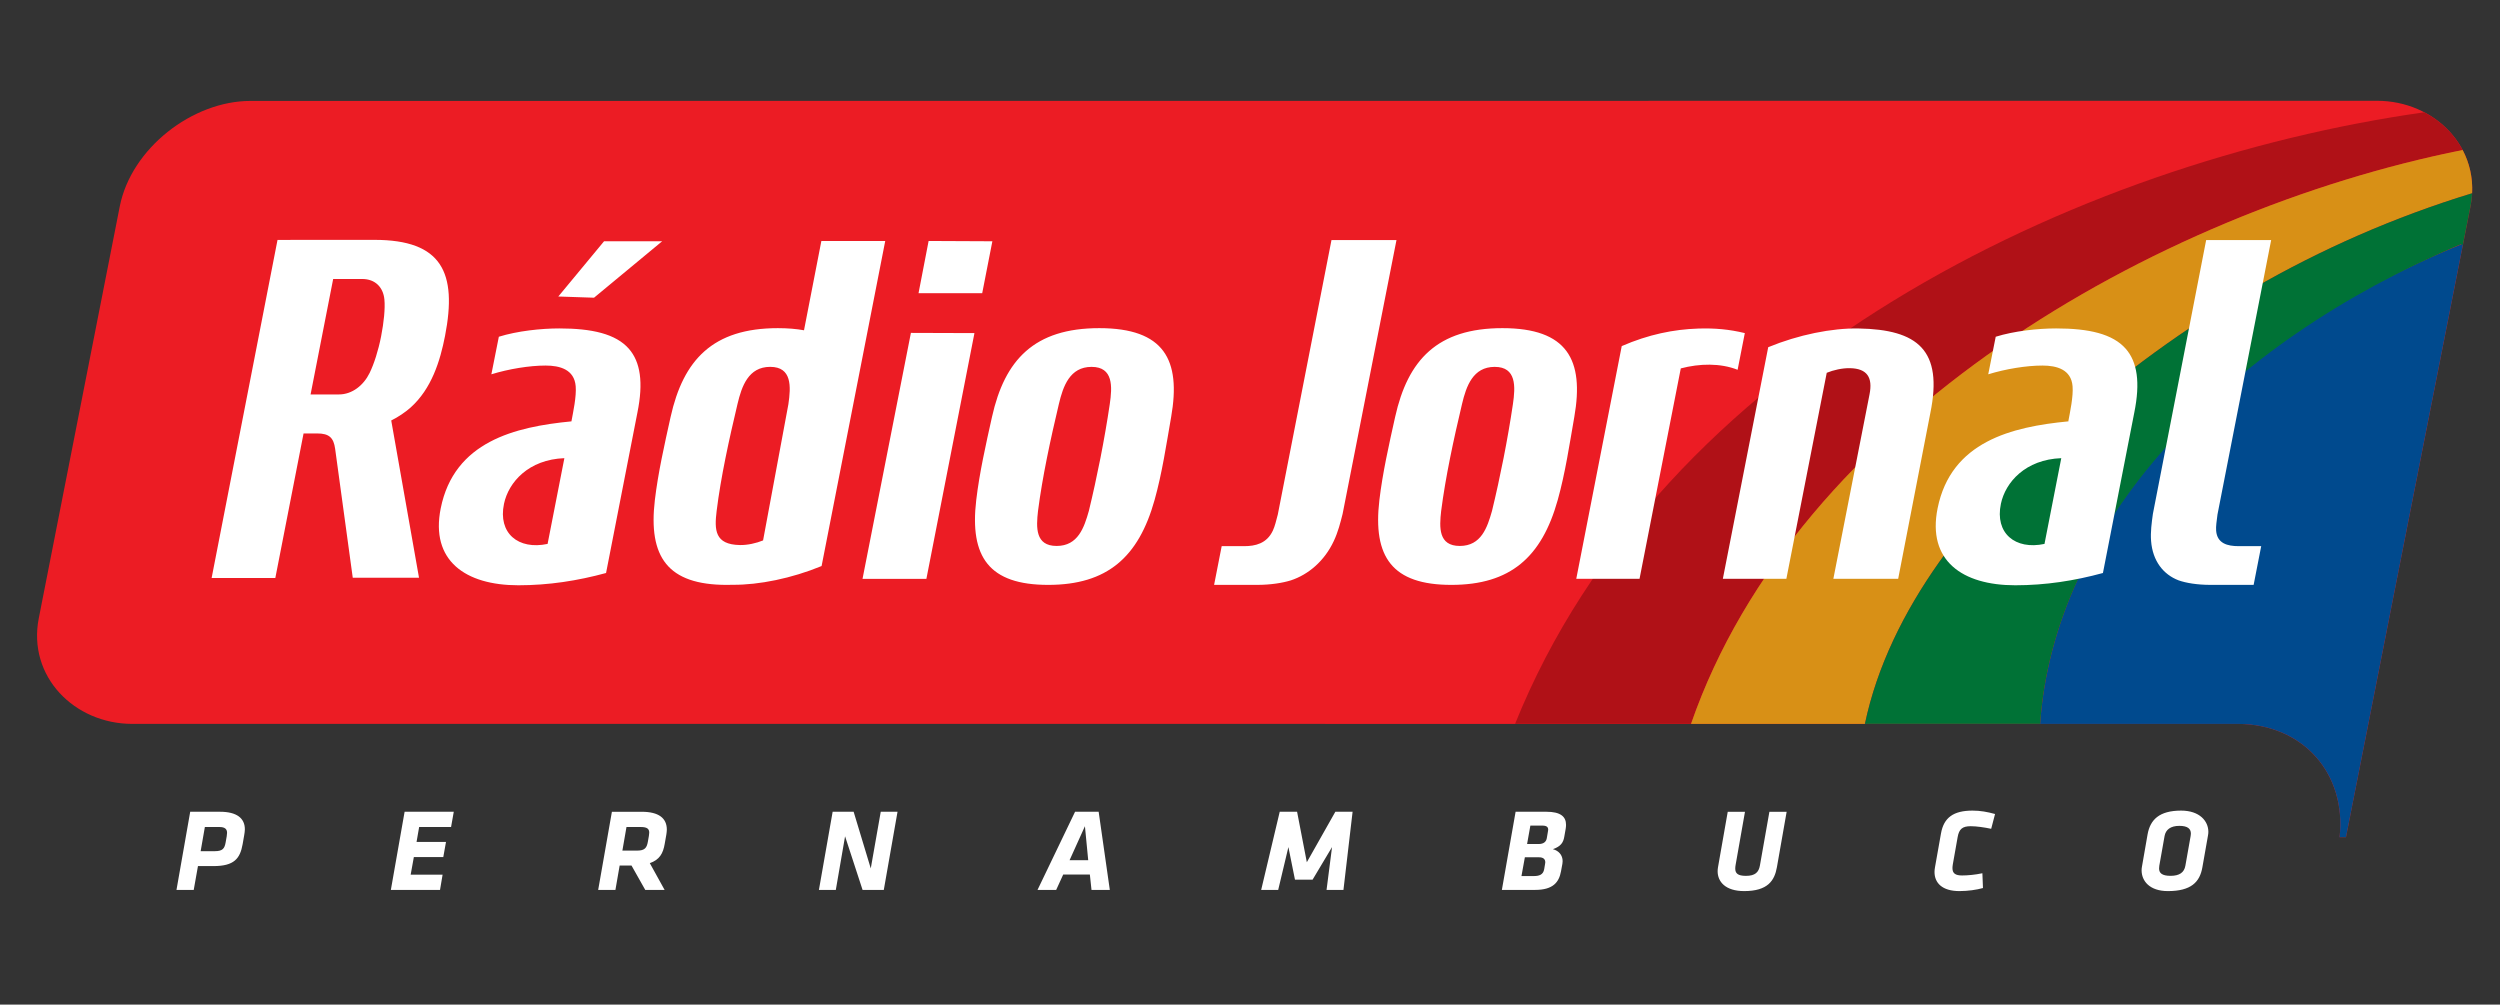 <?xml version="1.0" encoding="utf-8"?>
<!-- Generator: Adobe Illustrator 26.2.1, SVG Export Plug-In . SVG Version: 6.00 Build 0)  -->
<svg version="1.1" id="Layer_1" xmlns="http://www.w3.org/2000/svg" xmlns:xlink="http://www.w3.org/1999/xlink" x="0px" y="0px"
	 viewBox="0 0 1080 434" style="enable-background:new 0 0 1080 434;" xml:space="preserve">
<rect x="0" y="0" width="1080" height="434" fill="#333333" stroke="none"/>
<style type="text/css">
	.st0{fill:#FFFFFF;}
	.st1{fill-rule:evenodd;clip-rule:evenodd;fill:#EC1C24;}
	.st2{fill-rule:evenodd;clip-rule:evenodd;fill:#004A8E;}
	.st3{fill-rule:evenodd;clip-rule:evenodd;fill:url(#SVGID_1_);}
	.st4{fill-rule:evenodd;clip-rule:evenodd;fill:url(#SVGID_00000073691542688337293020000002632819414463591609_);}
	.st5{fill-rule:evenodd;clip-rule:evenodd;fill:url(#SVGID_00000005241708659611031180000000836400840395193222_);}
	.st6{fill-rule:evenodd;clip-rule:evenodd;fill:#FFFFFF;}
</style>
<path class="st0" d="M92.2,374.15c8.92,0,11.51-3.19,12.62-9.48l0.66-3.8c0.15-0.81,0.3-1.88,0.3-2.59c0-4.82-3.5-7.6-10.74-7.6
	H82.17l-5.93,33.76h7.45l1.83-10.29H92.2L92.2,374.15z M97.47,363.96c-0.46,2.53-1.22,3.75-4.66,3.75h-6.13l1.82-10.44h6.29
	c2.28,0,3.3,0.81,3.3,2.53c0,0.36-0.05,0.86-0.15,1.47L97.47,363.96L97.47,363.96z M168.85,384.44h21.24l1.11-6.59h-13.79l1.37-7.6
	h12.72l1.17-6.54h-12.72l1.12-6.44h13.79l1.17-6.59h-21.24L168.85,384.44L168.85,384.44z M278.75,384.44h8.36l-6.39-11.56
	c4.21-1.47,5.73-4.16,6.44-8.36l0.71-4.05c0.1-0.76,0.2-1.42,0.2-2.08c0-4.97-3.55-7.7-10.8-7.7h-12.93l-5.93,33.76h7.45l1.83-10.54
	h5.12L278.75,384.44L278.75,384.44z M279.87,363.66c-0.46,2.59-1.32,3.8-4.61,3.8h-6.39l1.77-10.19h6.18c2.59,0,3.65,0.71,3.65,2.43
	c0,0.25-0.05,0.86-0.15,1.42L279.87,363.66L279.87,363.66z M372.63,384.44h9.17l5.93-33.76h-7.25l-4.31,24.48l-7.4-24.48h-9.07
	l-5.93,33.76h7.3l4-23.16L372.63,384.44L372.63,384.44z M471.53,384.44h7.91l-4.82-33.76h-10.19l-16.22,33.76h8.06l3.04-6.64h11.51
	L471.53,384.44L471.53,384.44z M468.69,356.92l1.42,14.7h-8.06L468.69,356.92L468.69,356.92z M573.07,384.44h7.3l3.95-33.76h-7.45
	l-12.32,21.8l-4.21-21.8h-7.5l-8.01,33.76h7.35l4.41-18.5l2.84,14.09h7.6l8.41-14.09L573.07,384.44L573.07,384.44z M663.2,384.44
	c7.7,0,10.29-3.3,11.15-8.01l0.61-3.29c0.05-0.41,0.1-0.76,0.1-1.12c0-2.59-1.67-4.51-4.21-5.17c3.5-1.22,4.51-2.94,4.92-5.37
	l0.61-3.45c0.1-0.61,0.15-1.17,0.15-1.72c0-3.5-2.33-5.63-8.46-5.63h-13.33l-5.93,33.76H663.2L663.2,384.44z M668.22,362.09
	c-0.25,1.47-1.27,2.53-3.55,2.53h-4.97l1.42-7.96h5.17c1.83,0,2.53,0.61,2.53,1.77c0,0.2-0.05,0.46-0.1,0.71L668.22,362.09
	L668.22,362.09z M667.45,373.34l-0.35,2.08c-0.41,2.53-2.23,3.04-4.61,3.04h-5.22l1.47-8.11h6.13c1.77,0,2.69,0.76,2.69,2.18
	C667.56,372.68,667.51,373.04,667.45,373.34L667.45,373.34z M753.48,384.95c10.29,0,13.13-4.61,14.14-10.29l4.21-23.97h-7.45
	l-4.11,23.27c-0.51,2.79-1.98,4.41-6.03,4.41c-3.55,0-4.61-1.12-4.61-3.14c0-0.51,0.05-1.01,0.15-1.57l4.05-22.96h-7.45l-4.21,23.97
	c-0.1,0.56-0.15,1.17-0.15,1.72C742.02,380.84,745.32,384.95,753.48,384.95L753.48,384.95z M846.45,384.95
	c3.75,0,7.5-0.56,10.19-1.32l-0.25-6.39c-3.04,0.66-6.34,0.96-8.77,0.96c-2.84,0-4.16-0.86-4.16-3.19c0-0.36,0.05-1.01,0.15-1.57
	l2.08-11.76c0.61-3.55,2.08-4.76,5.68-4.76c2.43,0,5.98,0.51,8.82,1.12l1.67-6.39c-3.29-0.91-6.34-1.47-9.73-1.47
	c-8.21,0-12.42,2.99-13.63,9.88l-2.59,14.6c-0.15,0.81-0.2,1.47-0.2,2.03C835.7,381.4,839,384.95,846.45,384.95L846.45,384.95z
	 M936.53,384.95c9.98,0,13.79-3.85,14.9-10.29l2.43-13.79c0.1-0.51,0.15-1.06,0.15-1.52c0-4.61-3.75-9.17-11.76-9.17
	c-9.53,0-13.38,4-14.5,10.29l-2.43,13.94c-0.1,0.51-0.15,1.06-0.15,1.57C925.18,380.54,928.57,384.95,936.53,384.95L936.53,384.95z
	 M946.36,361.12L944.08,374c-0.51,2.89-2.53,4.36-6.39,4.36c-3.65,0-4.97-1.17-4.97-3.19c0-0.35,0.05-0.76,0.1-1.17l2.28-12.87
	c0.51-2.69,2.53-4.36,6.39-4.36c3.6,0,4.97,1.27,4.97,3.35C946.46,360.41,946.41,360.77,946.36,361.12z"/>
<g>
	<path class="st1" d="M1013.46,361.67l-2.76-0.01c3.05-27.28-15.67-48.93-44.06-48.93l-909.49-0.01c-25.07,0-45.32-20.54-40.4-45.61
		L51.73,89.21c4.93-25.09,31.39-45.61,56.46-45.61l918.67-0.06c25.08,0,45.34,20.55,40.4,45.61L1013.46,361.67z"/>
	<path class="st2" d="M1013.46,361.67l-2.76-0.01c3.05-27.28-15.67-48.93-44.06-48.93l-85.3,0
		c5.89-85.85,78.47-165.45,182.73-207.48L1013.46,361.67z"/>
	<g>
		<linearGradient id="SVGID_1_" gradientUnits="SpaceOnUse" x1="928.111" y1="102.406" x2="773.488" y2="247.934">
			<stop  offset="0" style="stop-color:#D71921"/>
			<stop  offset="0.17" style="stop-color:#DD1A22"/>
			<stop  offset="1" style="stop-color:#B01117"/>
		</linearGradient>
		<path class="st3" d="M730.52,312.72l-76.01,0C717.5,156.21,896.19,69.95,1047.29,48.5c7.13,3.74,12.94,9.4,16.57,16.3
			C930.21,91.58,776.17,180.9,730.52,312.72z"/>
		
			<linearGradient id="SVGID_00000111884659230238631990000007538789014783995800_" gradientUnits="SpaceOnUse" x1="964.122" y1="114.14" x2="824.016" y2="249.576">
			<stop  offset="0" style="stop-color:#FFC10E"/>
			<stop  offset="0.25" style="stop-color:#EFAF13"/>
			<stop  offset="1" style="stop-color:#D89016"/>
		</linearGradient>
		<path style="fill-rule:evenodd;clip-rule:evenodd;fill:url(#SVGID_00000111884659230238631990000007538789014783995800_);" d="
			M805.63,312.72l-75.11,0C776.17,180.9,930.21,91.58,1063.86,64.8c2.92,5.55,4.43,11.89,4.09,18.69
			c-67.45,20.63-126.1,55.69-176.33,100.4C852.01,219.15,816.14,262.92,805.63,312.72z"/>
		
			<linearGradient id="SVGID_00000141413619809609913810000018193568209140495257_" gradientUnits="SpaceOnUse" x1="986.109" y1="129.455" x2="883.848" y2="258.228">
			<stop  offset="0" style="stop-color:#0DB04B"/>
			<stop  offset="0.231" style="stop-color:#089743"/>
			<stop  offset="0.492" style="stop-color:#03833C"/>
			<stop  offset="0.751" style="stop-color:#017637"/>
			<stop  offset="1" style="stop-color:#007236"/>
		</linearGradient>
		<path style="fill-rule:evenodd;clip-rule:evenodd;fill:url(#SVGID_00000141413619809609913810000018193568209140495257_);" d="
			M881.34,312.72l-75.71,0c10.5-49.8,46.37-93.58,85.99-128.84c50.23-44.71,108.87-79.77,176.33-100.4
			c-0.09,1.86-0.32,3.75-0.7,5.66l-3.23,16.37l-0.73,0.48l0.12-0.59C959.78,148.76,887.23,226.87,881.34,312.72z"/>
	</g>
	<path class="st6" d="M792.01,250.04l15.64-79.74c1.42-7.23-1.01-11.11-8.48-11.25c-3.29-0.06-7.1,0.79-10.02,2l-17.44,89h-27.44
		l19.6-100.06c13.1-5.4,27.56-8.29,38.99-8.09c25.69,0.44,36.57,9.37,31.06,36.46l-13.91,71.69H792.01L792.01,250.04z M753.76,143.9
		c-6.73-1.64-12.93-2.19-20.18-1.96c-10.41,0.33-21.42,2.53-32.99,7.57l-19.64,100.53h27.33l17.82-90.89
		c4.05-1.07,8.32-1.66,12.51-1.61s8.31,0.73,12.04,2.21L753.76,143.9L753.76,143.9z M552.01,222.28c-0.75,2.79-1.23,5.02-2.15,6.97
		c-2.61,5.57-7.59,6.69-12.33,6.69h-9.76l-3.28,16.73h18.59c5.86,0,10.99-0.84,14.58-1.95c7.59-2.51,14.51-8.36,18.55-17.01
		c1.83-3.9,2.82-7.81,3.8-11.71l23.27-118.29H575.2L552.01,222.28L552.01,222.28z M922,178.3c2.67-13.14,1.3-21.96-3.67-27.63
		c-5.63-6.42-15.88-8.79-30.08-8.79c-7.9,0-18.09,1.1-26.1,3.59l-3.23,16.23c7.51-2.31,16.42-3.78,23.43-3.78
		c6.13,0,12.4,1.67,13,8.92c0.37,4.46-1.07,11.01-1.84,15.19c-24.37,2.35-50.7,8.7-56.48,37.63c-4.49,22.49,10.61,33.18,33.57,33.18
		c13.1,0,25.6-1.95,37.87-5.3L922,178.3L922,178.3z M883.22,234.97c-12.66,2.7-21.51-4.62-18.83-17.34
		c1.96-9.32,10.62-19.13,26.08-19.7L883.22,234.97L883.22,234.97z M957.95,222.28c-0.34,2.79-0.73,5.02-0.58,6.97
		c0.43,5.57,4.97,6.69,9.71,6.69h9.76l-3.27,16.73h-18.59c-5.86,0-10.66-0.84-13.81-1.95c-6.6-2.51-11.23-8.36-11.9-17.01
		c-0.3-3.9,0.24-7.81,0.78-11.71l23.01-118.29h28.08L957.95,222.28L957.95,222.28z M645.71,158.49c9.44,0,8.99,8.53,7.86,16.16
		c-2.25,15.2-5.47,31.42-9.03,46.09c-2.03,7.13-4.65,15.11-13.91,15.11c-9.26,0-8.86-7.98-8.05-15.11
		c1.88-14.67,5.41-31.04,9.02-46.24C633.41,166.86,636.31,158.49,645.71,158.49L645.71,158.49z M680.1,180.12
		c-2.09,11.95-3.9,24.23-7.16,35.88c-6.91,24.7-20.45,36.67-45.96,36.67c-25.56,0-33.99-12.04-31.08-36.67
		c1.37-11.65,4.14-23.93,6.8-35.88c5.49-24.67,18.25-38.36,46.34-38.36C677.12,141.76,684.42,155.45,680.1,180.12L680.1,180.12z
		 M420.96,143.9l-27.45-0.09l-20.9,106.25h27.59L420.96,143.9L420.96,143.9z M396.8,126.68l4.36-22.58l27.54,0.13l-4.39,22.44H396.8
		L396.8,126.68z M471.55,158.49c9.44,0,8.99,8.53,7.86,16.16c-2.25,15.2-5.47,31.42-9.03,46.09c-2.03,7.13-4.65,15.11-13.91,15.11
		c-9.26,0-8.86-7.98-8.05-15.11c1.88-14.67,5.41-31.04,9.02-46.24C459.25,166.86,462.16,158.49,471.55,158.49L471.55,158.49z
		 M505.94,180.12c-2.09,11.95-3.9,24.23-7.16,35.88c-6.91,24.7-20.45,36.67-45.96,36.67c-25.56,0-33.99-12.04-31.08-36.67
		c1.37-11.65,4.14-23.93,6.8-35.88c5.49-24.67,18.25-38.36,46.34-38.36C502.97,141.76,510.26,155.45,505.94,180.12L505.94,180.12z
		 M319.63,235.46c3.29,0.06,7.1-0.79,10.02-2l10.93-58.82c1.13-7.63,1.58-16.16-7.86-16.16c-9.4,0-12.3,8.37-14.11,16.01
		c-3.61,15.2-7.22,31.57-9.02,46.24C308.58,228.93,308.75,235.26,319.63,235.46L319.63,235.46z M354.93,244.53
		c-12.88,5.31-27.08,8.2-38.42,8.1c-0.83,0.03-1.67,0.04-2.53,0.04c-25.56,0-33.99-12.04-31.08-36.67
		c0.69-5.83,1.72-11.81,2.92-17.83c1.2-6.02,2.55-12.08,3.88-18.05c5.49-24.67,18.25-38.36,46.34-38.36c4.22,0,7.97,0.31,11.29,0.92
		l7.5-38.57h27.59L354.93,244.53L354.93,244.53z M143.93,120.52l-9.76,49.88l12.24,0c5.75,0,10.66-3.95,13.27-9.29
		c1.9-3.89,3.78-9.75,4.96-15.81c1.19-6.06,1.8-12.06,1.42-15.96c-0.5-5.11-3.84-8.82-9.61-8.82L143.93,120.52L143.93,120.52z
		 M152.39,249.58l-7.61-55.7c-0.65-4.75-2.56-6.63-7.71-6.63l-5.93,0l-12.2,62.45H91.42l28.47-146.06l41.82-0.02
		c29.31-0.01,35.85,14.21,30.55,41.47c-2.1,10.8-5.81,22.87-14.92,31c-2.24,1.99-5.39,4.12-8.33,5.56l12,67.92H152.39L152.39,249.58
		z M256.62,128.61l29.44-24.39h-25.1l-19.77,23.87L256.62,128.61L256.62,128.61z M275.35,178.3c2.67-13.14,1.3-21.96-3.67-27.63
		c-5.63-6.42-15.88-8.79-30.08-8.79c-7.9,0-18.09,1.1-26.1,3.59l-3.23,16.23c7.51-2.31,16.42-3.78,23.43-3.78
		c6.13,0,12.4,1.67,13,8.92c0.37,4.46-1.07,11.01-1.84,15.19c-24.37,2.35-50.7,8.7-56.48,37.63c-4.49,22.49,10.61,33.18,33.57,33.18
		c13.1,0,25.6-1.95,37.87-5.3L275.35,178.3L275.35,178.3z M236.56,234.97c-12.66,2.7-21.51-4.62-18.83-17.34
		c1.96-9.32,10.62-19.13,26.08-19.7L236.56,234.97z"/>
</g>
</svg>
